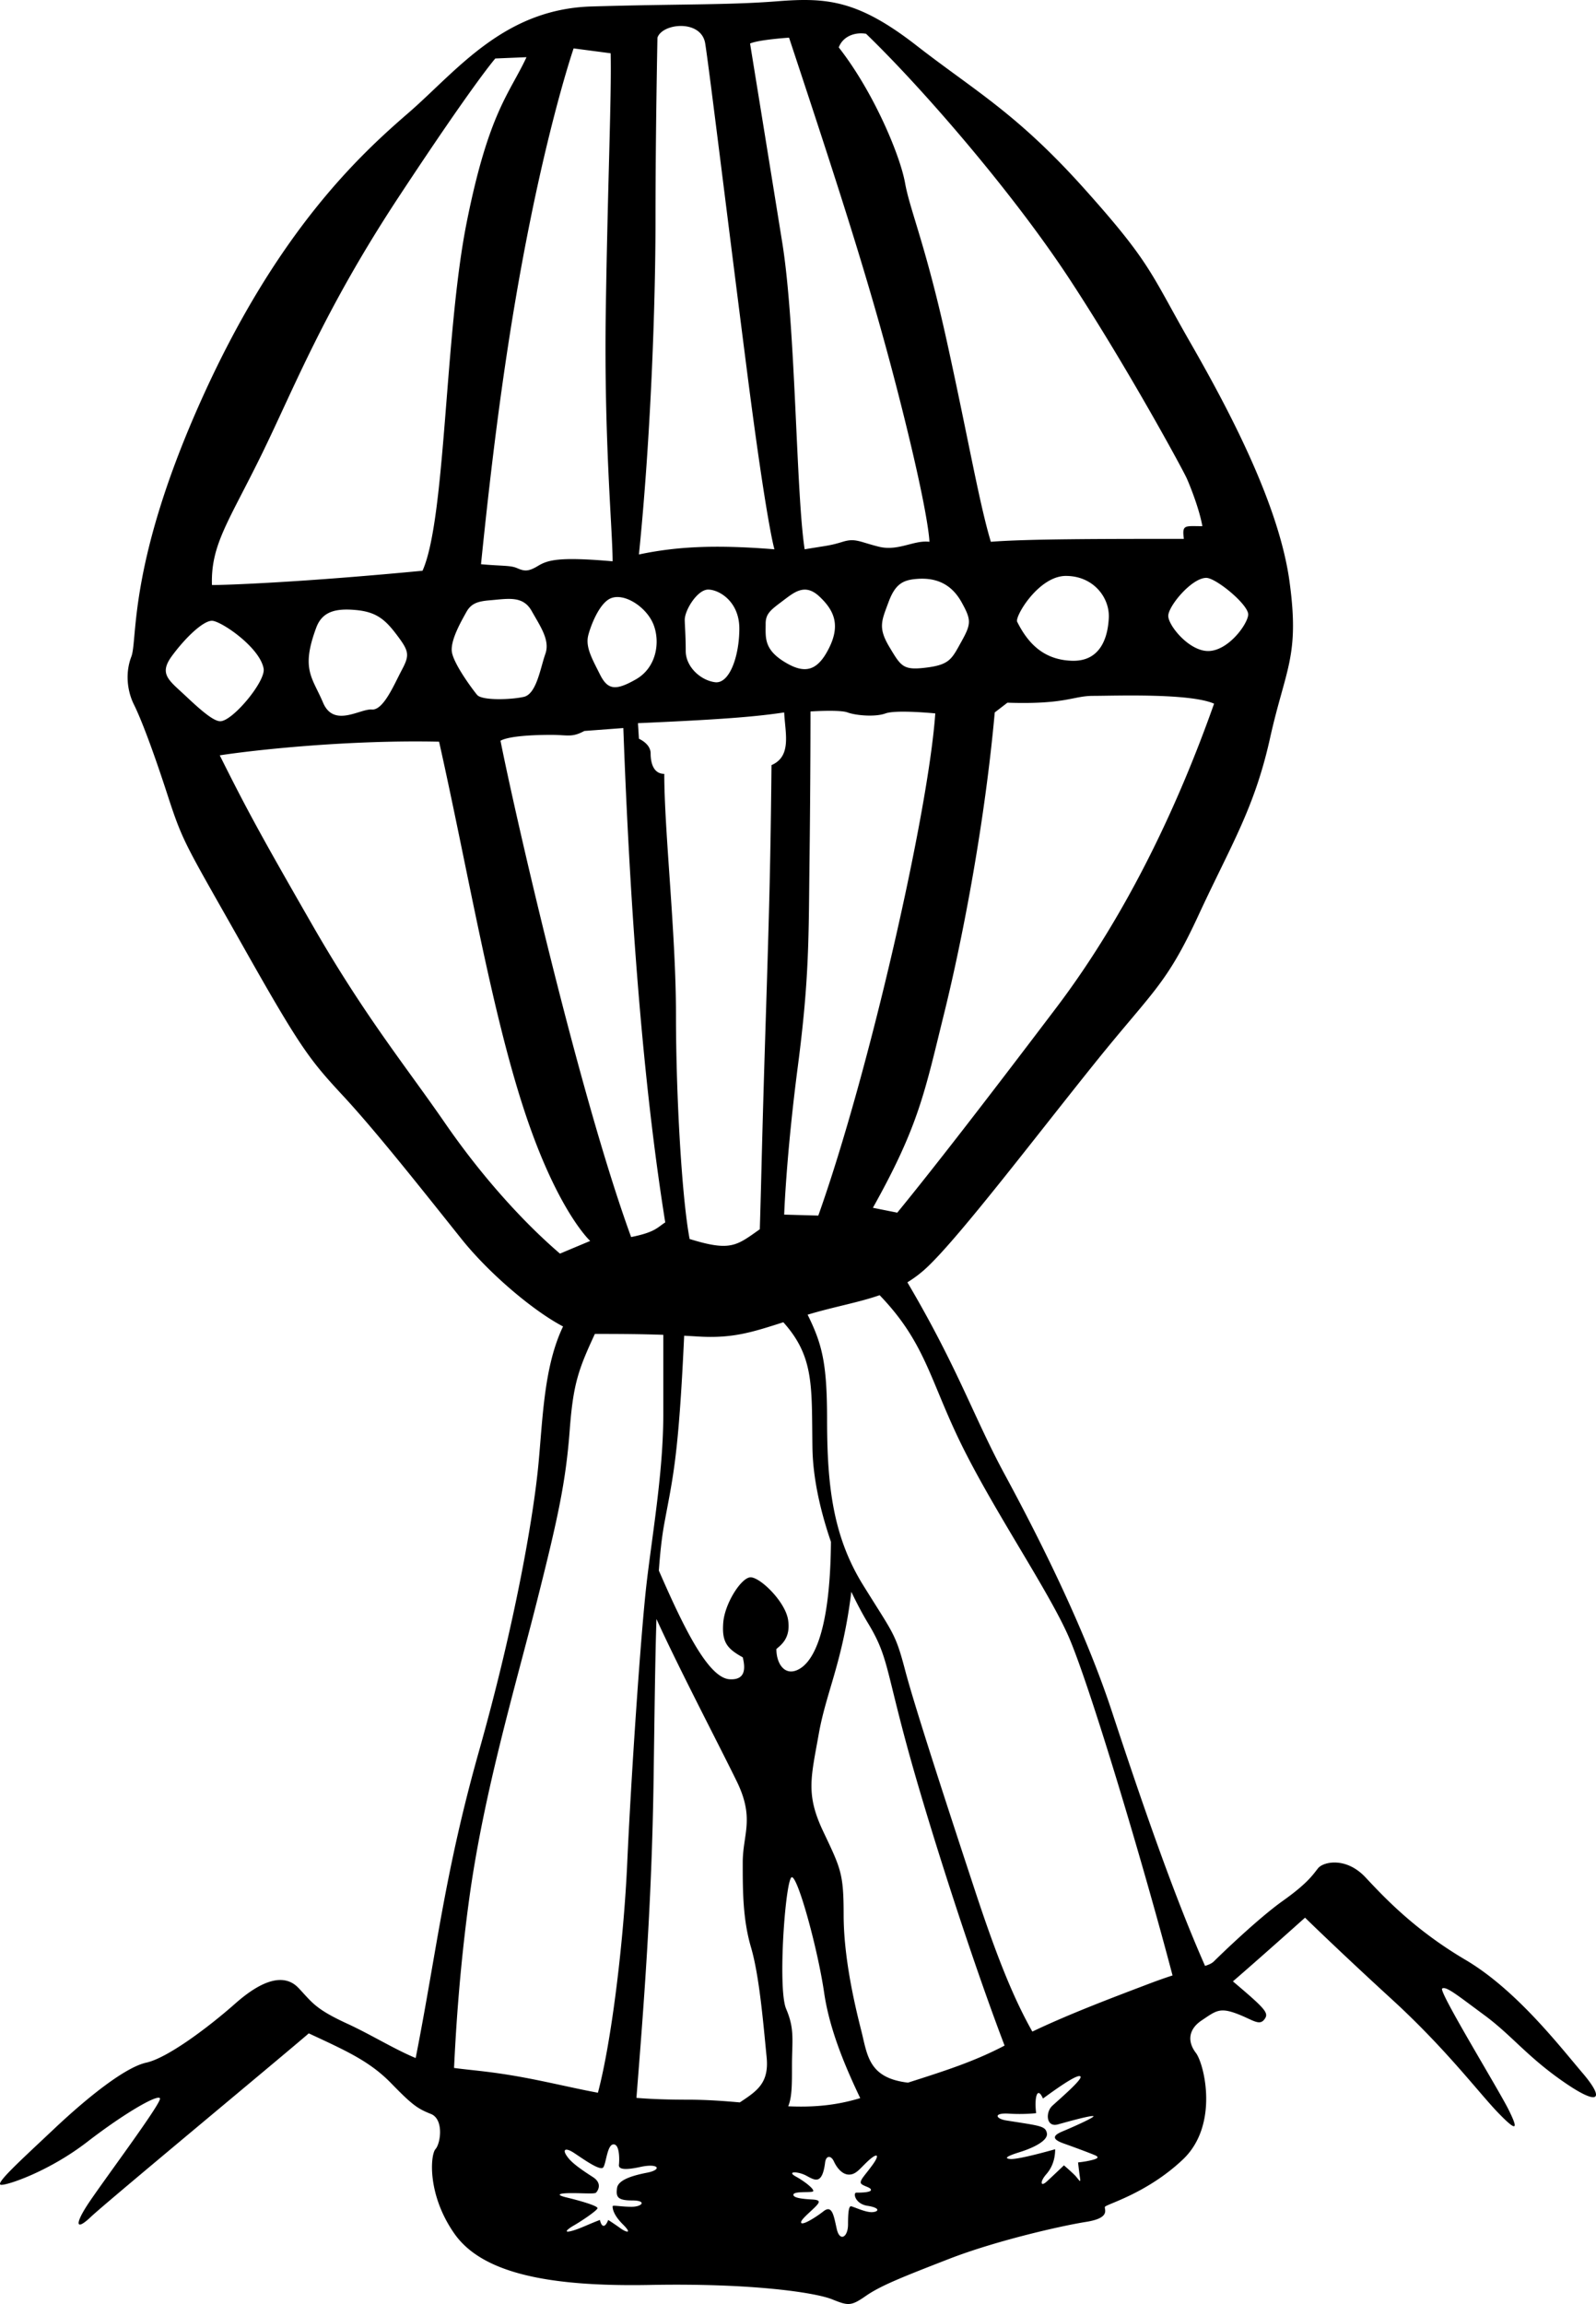 <svg xmlns="http://www.w3.org/2000/svg" viewBox="0 0 545.74 787.615">
  <path d="M541.143 708.655c-7.776-9.112-22.667-28.442-40-38.667-17.333-10.224-27.555-21.109-34.222-28.221-6.666-7.112-14.445-5.334-16.221-3.112-1.776 2.222-3.558 5.112-12 11.112-8.443 6-21.334 18.445-23.558 20.666-.707.707-1.638 1.142-3.08 1.603-11.219-25.356-22.643-59.008-31.92-87.157-9.667-29.333-25.667-60.666-36.667-81-10.509-19.429-15.88-36.154-33.202-65.52a41.283 41.283 0 0 0 7.091-5.48c11.555-11.111 36.891-44.442 56.891-69.333s24.445-26.667 35.555-50.667 19.111-36.445 24.445-60.445c5.333-24 10.221-28 6.664-53.779-3.558-25.779-19.998-57.333-33.776-81.333S393.81 90.21 370.7 64.434c-23.109-25.776-37.334-33.333-57.334-48.888S282.7-.899 265.81.434c-16.891 1.333-33.333.888-63.555 1.778-30.221.891-46.221 22.222-62.667 36.445-16.445 14.224-44.445 40-70.221 96.888-25.776 56.888-22.222 83.112-24.445 88.888-2.224 5.776-1.333 12 .888 16.445s6.221 14.667 11.555 31.112 6.221 16.888 25.779 51.555c19.557 34.667 22.667 38.667 34.221 51.112s28 33.333 40.445 48.891c9.549 11.938 24.643 24.624 34.72 29.898-6.443 13.467-6.883 30.515-8.387 46.766-1.667 18-8 54.666-20.333 98.333-11.8 41.776-14.458 68.325-21.672 104.986-7.445-3.088-15.197-7.973-23.44-11.765-11.112-5.112-12-7.334-16.667-12.222-4.667-4.888-12-3.112-21.555 5.333s-23.333 18.667-30.445 20.222c-7.112 1.555-19.776 11.558-31.555 22.667-11.779 11.109-20.667 19.111-18 19.111 2.667 0 16.667-4.888 29.333-14.666 12.667-9.779 24.222-16.445 24.888-14.889.667 1.558-20.888 30.222-25.112 36.889-4.224 6.666-3.333 8.221 1.555 3.555 4.888-4.667 64.667-54.222 74.445-62.667 12.891 6 20.888 9.555 28.222 17.112 7.333 7.557 9.112 8.666 13.555 10.445 4.442 1.778 3.333 10 1.555 12-1.779 2-2.888 15.555 6.445 28.888 9.333 13.333 31.555 18.222 66.888 17.555 35.333-.667 56.667 2.667 62.225 4.891 5.557 2.225 6.442 2.442 11.555-1.112 5.111-3.554 12.445-6.445 28.445-12.666 16-6.222 38.442-11.334 46.888-12.667s6.222-4.224 6.445-5.112c.224-.888 14.222-4.445 26.667-16.221 12.445-11.776 7.333-32.667 4.442-36.445-2.891-3.779-2.667-8 2-11.112s6-4.442 11.558-2.442c5.557 2 8 4.442 9.775 2.222 1.776-2.222.891-3.334-10.666-13.112 0 0 7.778-6.667 24.666-21.776 0 0 11.334 11.109 29.776 27.998 18.442 16.888 29.781 32.002 36.224 38.669 6.443 6.667 7.112 6 3.558-1.112-3.555-7.111-24-40.445-22.667-41.333 1.334-.888 5.109 2.222 14.443 9.112 9.333 6.891 14.445 14 26.891 22.666 12.444 8.666 14.444 6.221 6.668-2.892zM268.81 686.714c-3-7-.168-45.333 2-45s8.834 24.667 11 39.501c1.898 12.992 7.501 25.854 12.336 36.017-8.736 2.658-16.619 3.139-24.621 2.795 1.344-3.229 1.285-7.91 1.285-13.977 0-8.504 1-12.336-2-19.336zm3.834-115.835c-4.501 2-7.168-2.333-7.168-7.168 1.502-1.333 5-3.666 4-10-1-6.333-9.834-14.834-13-14.501s-8.667 9-9.168 15.501c-.501 6.502 1.168 8.835 6.667 11.835 1 4 .834 7.835-4.501 7.501-7.424-.464-15.928-18.234-24.187-37.148.445-6.243 1.035-11.568 1.854-16.02 2.901-15.797 4.867-22.245 6.802-64.264 1.534.08 3.102.165 4.755.267 11.808.718 18.44-1.45 29.154-4.875 10.678 11.878 9.653 22.054 9.955 42.872.157 10.691 2.84 22.014 6.331 32.192-.291 33.857-7.188 41.894-11.494 43.808zm-84.168-319.666c5.667 0 7 1 11.333-1.333l13.333-1c2.667 72.667 7.667 127.333 14.333 169-2.667 1.667-3.333 3.334-11.667 5-18-49.333-40-146-44.667-169.666 3.002-1.668 11.668-2.001 17.335-2.001zm-25.333-13.667c-1.667-2-8.333-11-8.667-15-.333-4 3.333-10.333 5-13.333 1.667-3 4-3.667 8-4 6.32-.525 11.333-1.667 14.333 3.667s6.333 10 4.667 14.667c-1.667 4.667-3 13.667-7.333 14.667s-14.334 1.332-16-.668zm105 6c.333 7 2.667 15-4.333 18-.334 32-.667 46-2 88-1.334 42-1.334 48.667-2 70.667-8 5.666-10 7.666-24 3.333-2.667-14-4.667-49-4.667-76.667s-4-62.667-4-82.333c-3.667 0-4.667-3.667-4.667-7s-4-5-4-5l-.333-5.333c30.666-1.334 41-2.334 50-3.667zm-34-31.667c0-3.333 4.333-10.333 8-10.333s10.667 4 10.667 13.333-3.333 19-8.333 18.333c-5-.667-10-5.333-10-10.667-.001-5.332-.334-8.999-.334-10.666zm27.667 1.334c0-3.4 1.666-4.667 5.666-7.667s7.667-6.333 12.667-1.667 7.333 9.667 3.333 17.667-8.333 9-15.333 4.667c-7-4.334-6.333-8.334-6.333-13zm6.333 202s.667-20 4.667-50.667 3.666-44.333 4-70.667c.333-26.333.333-50.667.333-50.667s10-.667 12.667.333c2.666 1 9.333 1.667 13 .333 3.666-1.333 17 0 17 0-2.334 33.667-22.667 123-40 171.667l-11.667-.332zm35.667-209.334c2.333-6.333 5-7.667 10-8 6.65-.445 11.666 2 15 8 3.333 6 3.333 7.333 0 13.333-3.334 6-4 8-12 9s-8.667-.333-12.667-7c-4-6.666-2.667-8.999-.333-15.333zm57.333 138.667c-25 33-42.333 55.333-54.333 70l-8.334-1.667c15.667-28 17.667-39.333 24.334-66.333 6.666-27 14-66 17.333-103l4.333-3.333c20 .667 22.334-2.333 29.334-2.333s33-1 41.333 2.667c-11.667 32.999-29 70.999-54 103.999zm3.333-147.667c9.334 0 15 7.333 14.667 14.333s-3 15-12.667 14.667c-9.666-.333-15-6-18.666-13.333-.87-1.739 7.333-15.667 16.666-15.667zm62.334 13.334c-.334 3.333-6.667 12-13.334 12.333-6.666.333-14-8.667-14-12s8-13 13-13c3.349 0 14.667 9.333 14.334 12.667zM296.143 11.546c19 18.333 50 54 69.667 84 19.666 30 38.666 65 40 68 1.333 3 4.333 10.667 5.333 16.333-6 0-7-.667-6.333 4.333-26.667 0-53.667 0-66 1-4-13.333-7.667-35-15-68.333-7.334-33.333-12.667-45-14.334-54.333-1.666-9.333-10.666-31-22.666-46.333 1.333-3.667 5.333-5.334 9.333-4.667zm-26.333 1.333c18.333 55.333 28.666 87.333 38.333 125.667 9.667 38.333 9.667 46.667 9.667 46.667-5.334-.667-10.667 3.333-17.334 1.667-6.666-1.667-8-3-12.333-1.667s-5 1.232-13 2.565c-3-19.667-3-75.898-7.667-104.898-4.666-29-11-68-11-68 3-1.334 13.334-2.001 13.334-2.001zm-45.667 62.334c0-29.667.667-62.333.667-62.333 1.667-5 15-6.333 16.333 2s7.667 60.333 14.333 112.333c6.667 52 9.333 60.565 9.333 60.565-20.667-1.667-33.667-.898-46.333 1.768 4-39.333 5.667-84.667 5.667-114.333zm-.667 138.333c2.333 6 1 14.667-6 18.667s-9.667 3.667-12.333-1.667c-2.667-5.333-5-9.333-4-13.333.763-3.051 3.683-10.96 7.667-12.667 4.666-2 12.333 3 14.666 9zm-27.333-197 12.667 1.667c.333 14.667-1 44-1.667 88s2.333 75 2.333 85.667c-19-1.667-22.333-.333-25.667 1.667-3.333 2-4.667 1.667-7 .667s-5-.667-12.333-1.333c4.333-42.667 9.333-80.667 17-118.333 7.667-37.669 14.667-58.002 14.667-58.002zM89.367 155.549c11.112-22.667 21.333-49.333 47.112-88.445 25.779-39.112 32.888-47.109 32.888-47.109l10.667-.445c-5.779 12.445-12.888 18.667-20.445 56.445s-7.112 101.333-15.112 119.112c-41.779 4-67.112 4.888-72 4.888-.444-13.78 5.777-21.78 16.89-44.446zm48.109 73.33c-2.667 5-6.333 14-10.333 13.667-4-.333-13 6.333-16.667-2.333-3.667-8.667-7.667-11.333-2.333-25.667 2.059-5.536 6.667-6.667 13.667-6 7 .667 10 3.333 14 8.667 3.999 5.333 4.333 6.666 1.666 11.666zm-78.667-4.666c4.667-6.333 10.667-12 13.667-12s16.333 9 17.667 16.333c.776 4.264-10.333 17.667-14.667 18-1.995.155-5.667-2.667-11.667-8.333-6-5.667-9.666-7.667-5-14zm93.334 159.666c-13.333-19.333-27.333-36.333-45.333-67.667-18-31.333-22.333-39.333-31.667-58 13-2 45-5.333 75-4.667 10 44.667 17.667 91 29 125.667s22.667 45 22.667 45l-10.333 4.333c-11.668-9.999-26.001-25.332-39.334-44.666zm3.117 323.038c.539-11.414 1.768-32.979 5.216-58.038 5-36.333 15.667-72 23-101s10-41.333 11.333-59c1.182-15.658 2.896-20.6 8.608-32.888 8.653.005 15.637.043 23.392.317v27.237c0 19.333-3.667 40.333-5.667 57.333s-5.333 66.334-6.667 96c-1.195 26.582-5.333 60.867-10.019 78.513-5.779-1.057-11.611-2.427-19.536-4.067-15.537-3.216-22.462-3.416-29.66-4.407zm66.051 35.797c-5.168 1-10 2.501-10.333 5.333-.333 2.832 0 4.168 5.168 4.168s3.501 2.168-.168 2.168-6.501-.666-6.501-.168c0 .499 0 2.667 3.501 6.168 3.501 3.502 1 2.667-.835 1.334-1.834-1.334-4.168-2.835-4.168-2.835-1.168 3-2.333 2.333-2.834 0-4 1.501-6.565 2.875-9.333 3.667-3.501 1-1.835-.502.501-1.835s7.834-5 8-5.835c.165-.834-6.333-2.666-10.501-3.666s-2.501-1.502 1.667-1.502 7.835.334 8.333-.168c.499-.501 2.421-3.104-1.168-5.384-3.333-2.117-6.667-4.45-8.168-6.282-2.622-3.203-1.168-3.835 1.667-2 2.834 1.834 9.168 6.501 10.168 5 1-1.502 1.333-7.835 3.501-7.835s2 5.501 1.834 7c-.165 1.499 1.875 1.909 7.333.718 6.336-1.379 7.501.954 2.336 1.954zm-3.686-25.566c2.536-31.938 5.224-66.253 5.851-107.936.341-22.741.509-41.072.997-55.763 7.611 16.765 21.782 43.845 27.501 55.597 6.168 12.667 2 18 2 27.667s0 19.333 2.835 29c2.834 9.667 4.168 25.667 5.333 37.501.867 8.801-3.154 11.518-9.176 15.485-5.528-.495-11.374-.931-17.824-.931-7.082 0-12.655-.219-17.517-.62zm80.686 39.065c-2.333.168-6.667-2-7.333-2-.667 0-1 1.666-1 6.168 0 4.501-2.835 6-3.835 1.666-1-4.333-1.501-8.501-4.501-6.168-3 2.334-7.168 4.835-7.667 4-.499-.834 2.835-3.501 4.667-5.333s2-2.501-1-2.667c-3-.165-6.502-.501-6.334-1.666.168-1.166 5.168-.667 6.502-1 1.333-.334-2.334-3.334-5.667-5.168-3.333-1.835.667-1.835 3.501-.334 2.835 1.502 5.502 3.502 6.502-4.501.296-2.368 2-2.501 3-.333s2.835 4.501 5.168 4.501 3.603-1.891 6.168-4.333c3.501-3.334 4.501-2.667 2 .834-2.501 3.502-4.168 5-4.168 6.168s3.333 1.502 3.501 2.502-3.834 1-5 1c-1.165 0-.501 3.834 3.835 4.501s3.994 1.997 1.661 2.163zm12.168-44.267c-13.629-1.605-13.866-9.502-16.003-17.901-2.501-9.835-6-25.334-6-39.502s-1-15.834-7-28.501-4.168-18.333-1.501-33.333c2.558-14.387 8.174-24.521 11.131-48.553 2.056 4.315 4.045 7.981 5.704 10.721 6.666 11 6 15 13.333 42 6.875 25.307 21.656 71.704 33.365 102.399-10.395 5.446-20.232 8.584-33.029 12.67zm62.331 26.6c-2.168.501-4.168.667-4.168.667s.333 3.168.666 5.333c.334 2.165-.501.333-1.834-1-1.334-1.333-3.667-3.333-3.667-3.333s-3.667 3.501-5.835 5.501-2.501.168-.168-2.501c2.334-2.67 3-5.835 3-8.502-6.501 1.835-13.333 3.502-15.333 3.334s-1.667-.835 3.168-2.334c4.835-1.498 9.835-4 9.333-6.501-.501-2.501-2.333-2.501-13.834-4.333-3.801-.608-4.502-2.667.834-2.334 5.336.334 9.334-.168 9.334-.168-.667-5.168.333-9.501 2.333-5 6.835-5 12.168-8.501 12.835-7.501.666 1-7.334 7.835-9.667 10s-2.168 7.501 2 6.333 10.835-3 12-2.834c1.165.165-7.501 4-10.333 5.168s-4.502 2.501.168 4.168c4.669 1.666 8.666 3.168 10.666 4s.67 1.338-1.498 1.837zm-19.809-44.056c-6.088-10.8-11.723-24.267-19.522-47.944-9.667-29.333-20.667-63-24-75.667-3.333-12.666-4-12.333-14.333-29-10.334-16.666-12.334-34-12.334-56.666 0-19.197-1.688-25.736-6.655-35.792.109-.032.21-.062.319-.097 9.057-2.695 17.038-4.045 24.31-6.567 15.245 15.84 17.029 28.221 27.026 49.122 11 23 30 50.667 37.334 67 6.976 15.536 25.405 76.899 35.795 116.416a179.816 179.816 0 0 0-8.24 2.918c-12.881 4.895-27.059 10.25-39.7 16.277z"/>
</svg>
